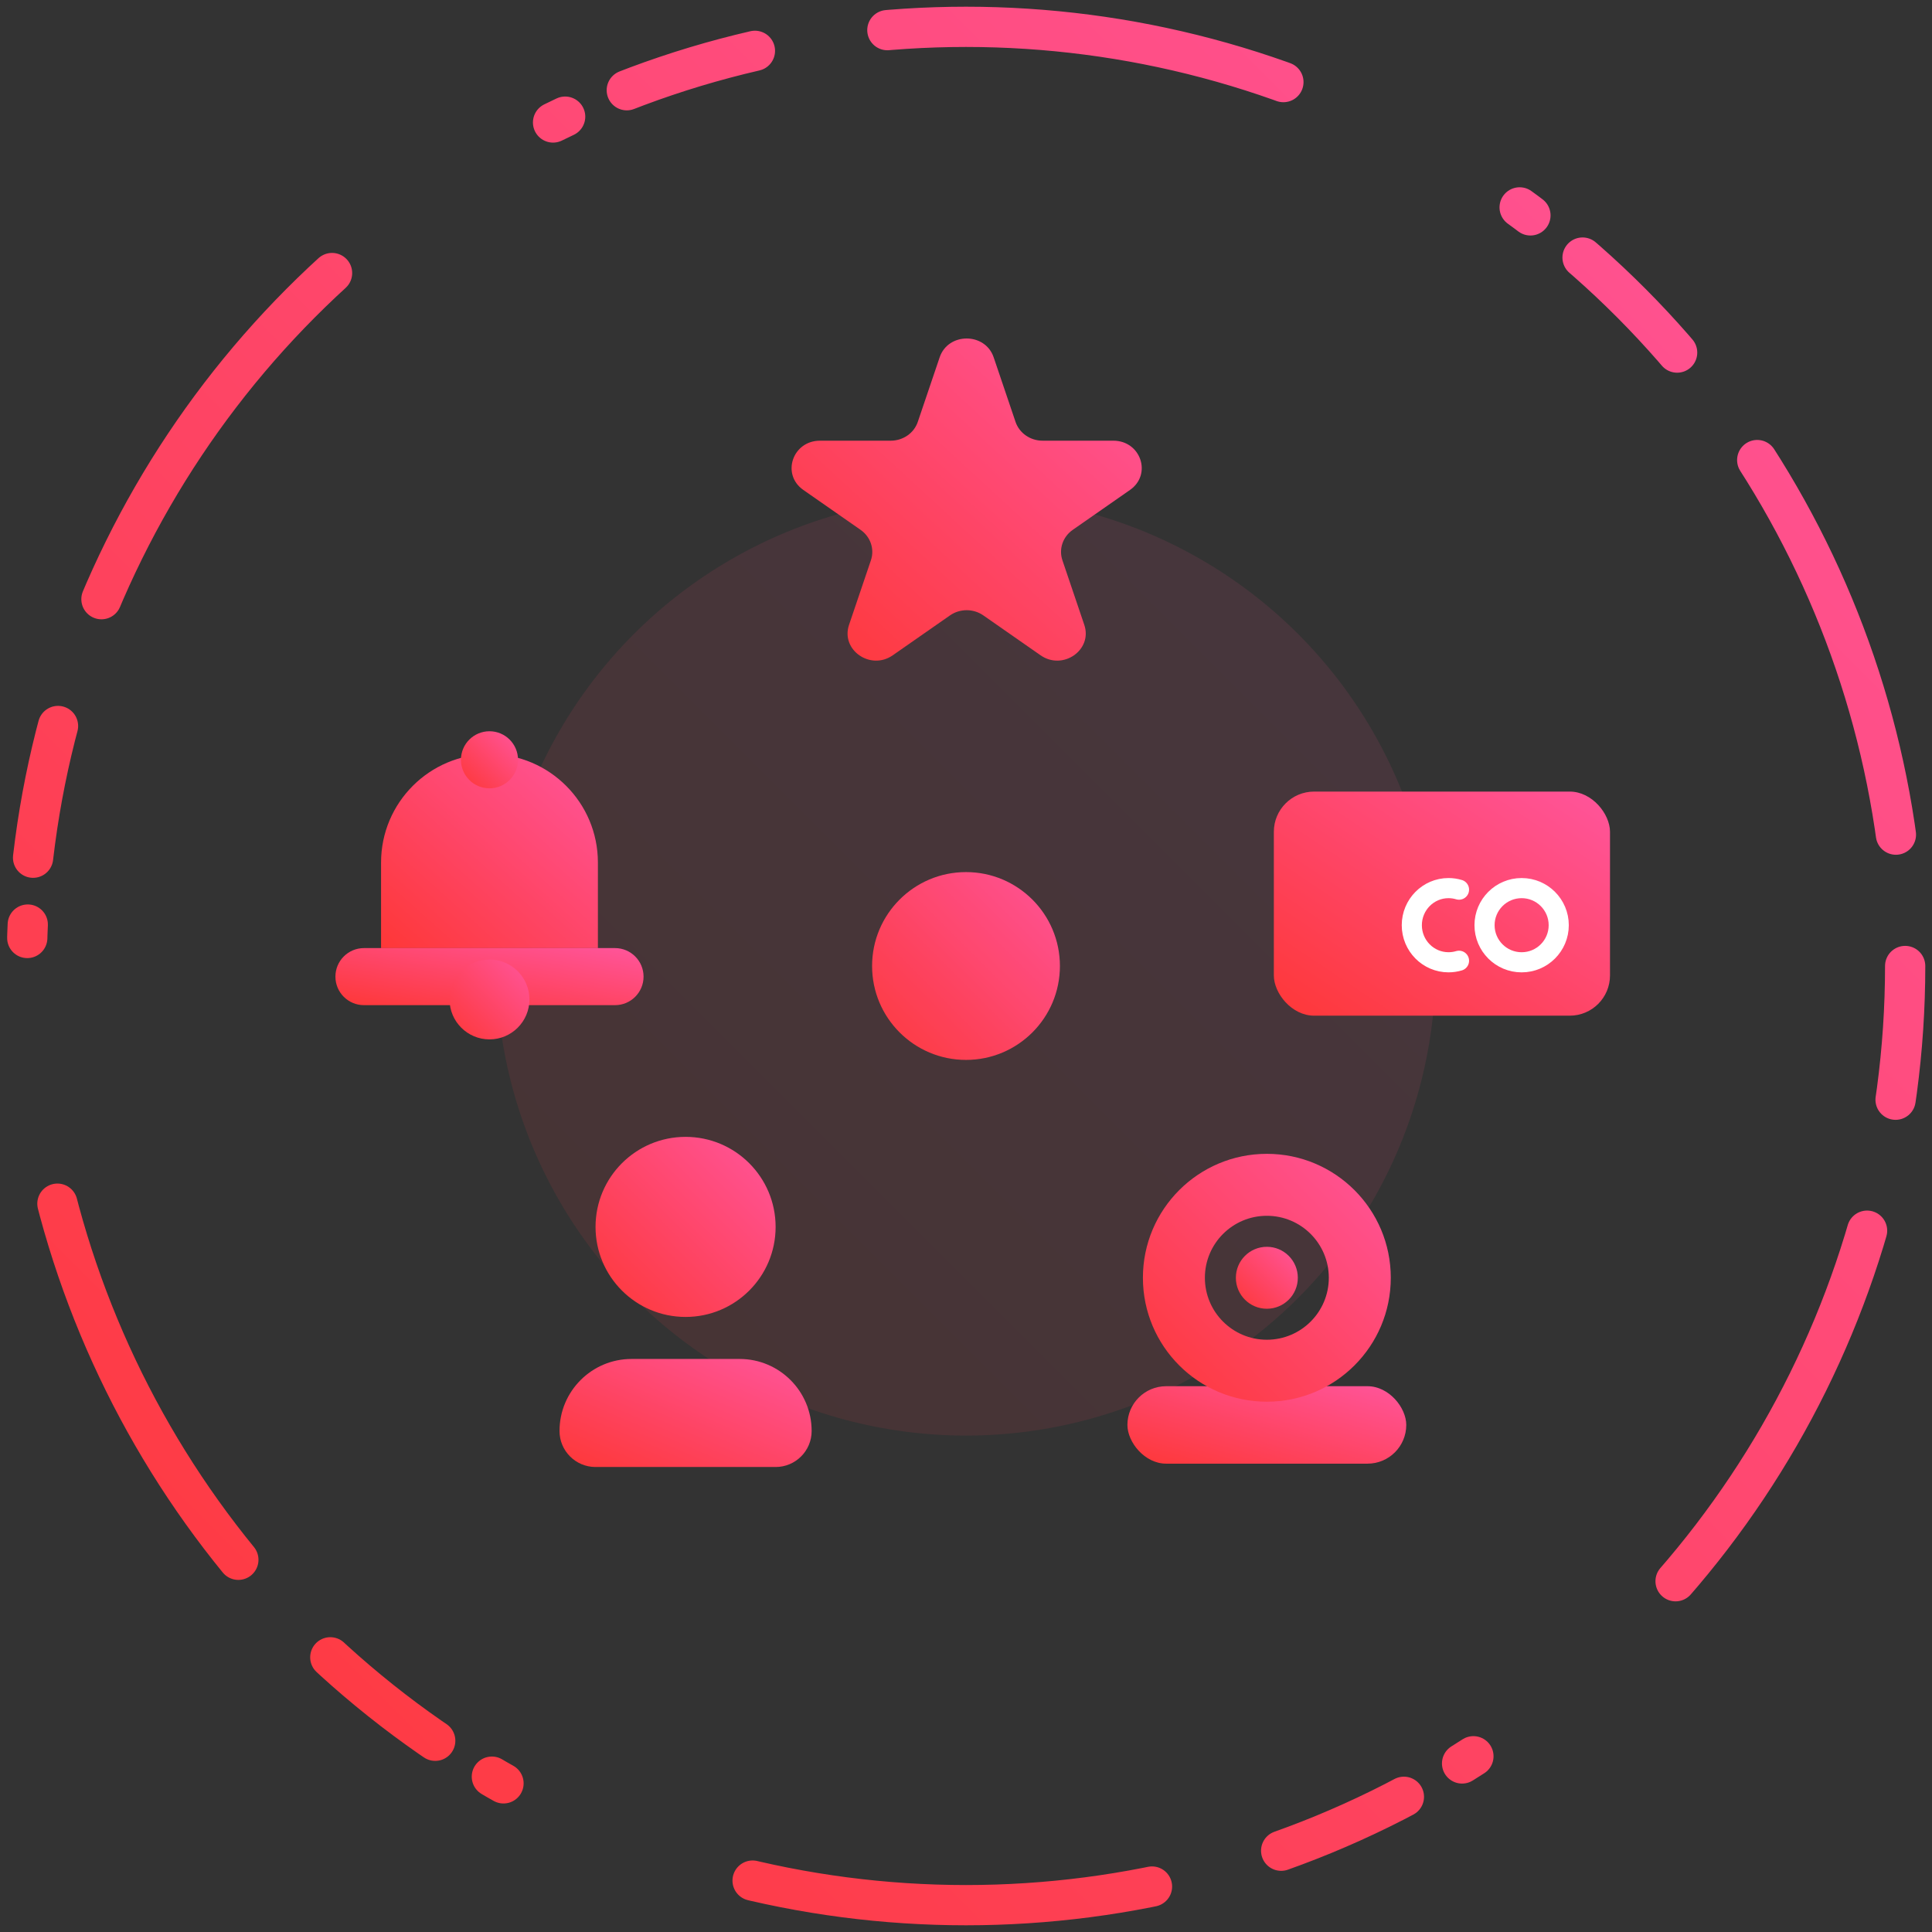 <svg width="144" height="144" viewBox="0 0 144 144" fill="none" xmlns="http://www.w3.org/2000/svg">
<rect x="0" y="0" width="144" height="144" fill="#333333" stroke="none"/>
<circle cx="72" cy="72" r="70" stroke="url(#paint0_linear)" stroke-width="3" stroke-linecap="round" stroke-linejoin="round" stroke-dasharray="10 10 30 20 1 5"/>
<circle cx="72" cy="72" r="7" fill="url(#paint1_linear)"/>
<circle opacity="0.1" cx="72" cy="72" r="35" fill="url(#paint2_linear)"/>
<rect x="94.945" y="59" width="25.055" height="16.703" rx="3" fill="url(#paint3_linear)"/>
<circle cx="113.414" cy="68.959" r="2.765" stroke="white" stroke-width="1.5"/>
<path d="M108.746 66.309C108.498 66.234 108.236 66.194 107.964 66.194C106.453 66.194 105.228 67.432 105.228 68.959C105.228 70.486 106.453 71.723 107.964 71.723C108.236 71.723 108.498 71.683 108.746 71.609" stroke="white" stroke-width="1.5" stroke-linecap="round" stroke-linejoin="round"/>
<circle cx="51.099" cy="91.446" r="6.711" fill="url(#paint4_linear)"/>
<path d="M41.703 106.658C41.703 103.693 44.107 101.289 47.072 101.289H55.126C58.091 101.289 60.495 103.693 60.495 106.658C60.495 108.14 59.293 109.342 57.81 109.342H44.388C42.905 109.342 41.703 108.14 41.703 106.658Z" fill="url(#paint5_linear)"/>
<path d="M70.037 26.632C70.67 24.762 73.428 24.762 74.062 26.632L75.692 31.444C75.975 32.28 76.788 32.846 77.704 32.846H82.979C85.029 32.846 85.881 35.362 84.223 36.518L79.956 39.492C79.214 40.009 78.903 40.925 79.187 41.762L80.817 46.574C81.45 48.444 79.219 49.999 77.56 48.843L73.293 45.869C72.552 45.352 71.547 45.352 70.806 45.869L66.539 48.843C64.88 49.999 62.649 48.444 63.282 46.574L64.912 41.762C65.195 40.925 64.885 40.009 64.143 39.492L59.876 36.518C58.218 35.362 59.07 32.846 61.12 32.846H66.394C67.311 32.846 68.124 32.28 68.407 31.444L70.037 26.632Z" fill="url(#paint6_linear)"/>
<rect x="84.031" y="103.32" width="20.784" height="5.773" rx="2.887" fill="url(#paint7_linear)"/>
<path fill-rule="evenodd" clip-rule="evenodd" d="M94.423 104.475C99.525 104.475 103.661 100.339 103.661 95.237C103.661 90.136 99.525 86 94.423 86C89.322 86 85.186 90.136 85.186 95.237C85.186 100.339 89.322 104.475 94.423 104.475ZM94.423 99.856C96.974 99.856 99.042 97.788 99.042 95.237C99.042 92.686 96.974 90.618 94.423 90.618C91.872 90.618 89.805 92.686 89.805 95.237C89.805 97.788 91.872 99.856 94.423 99.856Z" fill="url(#paint8_linear)"/>
<circle cx="94.423" cy="95.238" r="2.309" fill="url(#paint9_linear)"/>
<path d="M28.402 64.286C28.402 59.823 32.02 56.205 36.483 56.205C40.946 56.205 44.564 59.823 44.564 64.286V70.666H28.402V64.286Z" fill="url(#paint10_linear)"/>
<path d="M25 72.792C25 71.618 25.952 70.665 27.127 70.665H45.84C47.015 70.665 47.967 71.618 47.967 72.792C47.967 73.967 47.015 74.919 45.84 74.919H27.127C25.952 74.919 25 73.967 25 72.792Z" fill="url(#paint11_linear)"/>
<circle cx="36.483" cy="56.63" r="2.127" fill="url(#paint12_linear)"/>
<circle cx="36.484" cy="74.493" r="2.977" fill="url(#paint13_linear)"/>
<defs>
<linearGradient id="paint0_linear" x1="142" y1="2" x2="2" y2="142" gradientUnits="userSpaceOnUse">
<stop stop-color="#FF559C"/>
<stop offset="1" stop-color="#FE3737"/>
</linearGradient>
<linearGradient id="paint1_linear" x1="79" y1="65" x2="65" y2="79" gradientUnits="userSpaceOnUse">
<stop stop-color="#FF559C"/>
<stop offset="1" stop-color="#FE3737"/>
</linearGradient>
<linearGradient id="paint2_linear" x1="107" y1="37" x2="37" y2="107" gradientUnits="userSpaceOnUse">
<stop stop-color="#FF559C"/>
<stop offset="1" stop-color="#FE3737"/>
</linearGradient>
<linearGradient id="paint3_linear" x1="120" y1="59" x2="104.582" y2="82.128" gradientUnits="userSpaceOnUse">
<stop stop-color="#FF559C"/>
<stop offset="1" stop-color="#FE3737"/>
</linearGradient>
<linearGradient id="paint4_linear" x1="57.81" y1="84.735" x2="44.388" y2="98.157" gradientUnits="userSpaceOnUse">
<stop stop-color="#FF559C"/>
<stop offset="1" stop-color="#FE3737"/>
</linearGradient>
<linearGradient id="paint5_linear" x1="60.495" y1="101.289" x2="54.663" y2="114.896" gradientUnits="userSpaceOnUse">
<stop stop-color="#FF559C"/>
<stop offset="1" stop-color="#FE3737"/>
</linearGradient>
<linearGradient id="paint6_linear" x1="85.099" y1="25.229" x2="61.171" y2="51.237" gradientUnits="userSpaceOnUse">
<stop stop-color="#FF559C"/>
<stop offset="1" stop-color="#FE3737"/>
</linearGradient>
<linearGradient id="paint7_linear" x1="104.815" y1="103.32" x2="101.837" y2="114.04" gradientUnits="userSpaceOnUse">
<stop stop-color="#FF559C"/>
<stop offset="1" stop-color="#FE3737"/>
</linearGradient>
<linearGradient id="paint8_linear" x1="103.661" y1="86" x2="85.186" y2="104.475" gradientUnits="userSpaceOnUse">
<stop stop-color="#FF559C"/>
<stop offset="1" stop-color="#FE3737"/>
</linearGradient>
<linearGradient id="paint9_linear" x1="96.732" y1="92.928" x2="92.114" y2="97.547" gradientUnits="userSpaceOnUse">
<stop stop-color="#FF559C"/>
<stop offset="1" stop-color="#FE3737"/>
</linearGradient>
<linearGradient id="paint10_linear" x1="44.564" y1="56.205" x2="30.192" y2="72.267" gradientUnits="userSpaceOnUse">
<stop stop-color="#FF559C"/>
<stop offset="1" stop-color="#FE3737"/>
</linearGradient>
<linearGradient id="paint11_linear" x1="47.967" y1="70.665" x2="46.444" y2="78.89" gradientUnits="userSpaceOnUse">
<stop stop-color="#FF559C"/>
<stop offset="1" stop-color="#FE3737"/>
</linearGradient>
<linearGradient id="paint12_linear" x1="38.61" y1="54.504" x2="34.357" y2="58.757" gradientUnits="userSpaceOnUse">
<stop stop-color="#FF559C"/>
<stop offset="1" stop-color="#FE3737"/>
</linearGradient>
<linearGradient id="paint13_linear" x1="39.461" y1="71.516" x2="33.506" y2="77.471" gradientUnits="userSpaceOnUse">
<stop stop-color="#FF559C"/>
<stop offset="1" stop-color="#FE3737"/>
</linearGradient>
</defs>
</svg>